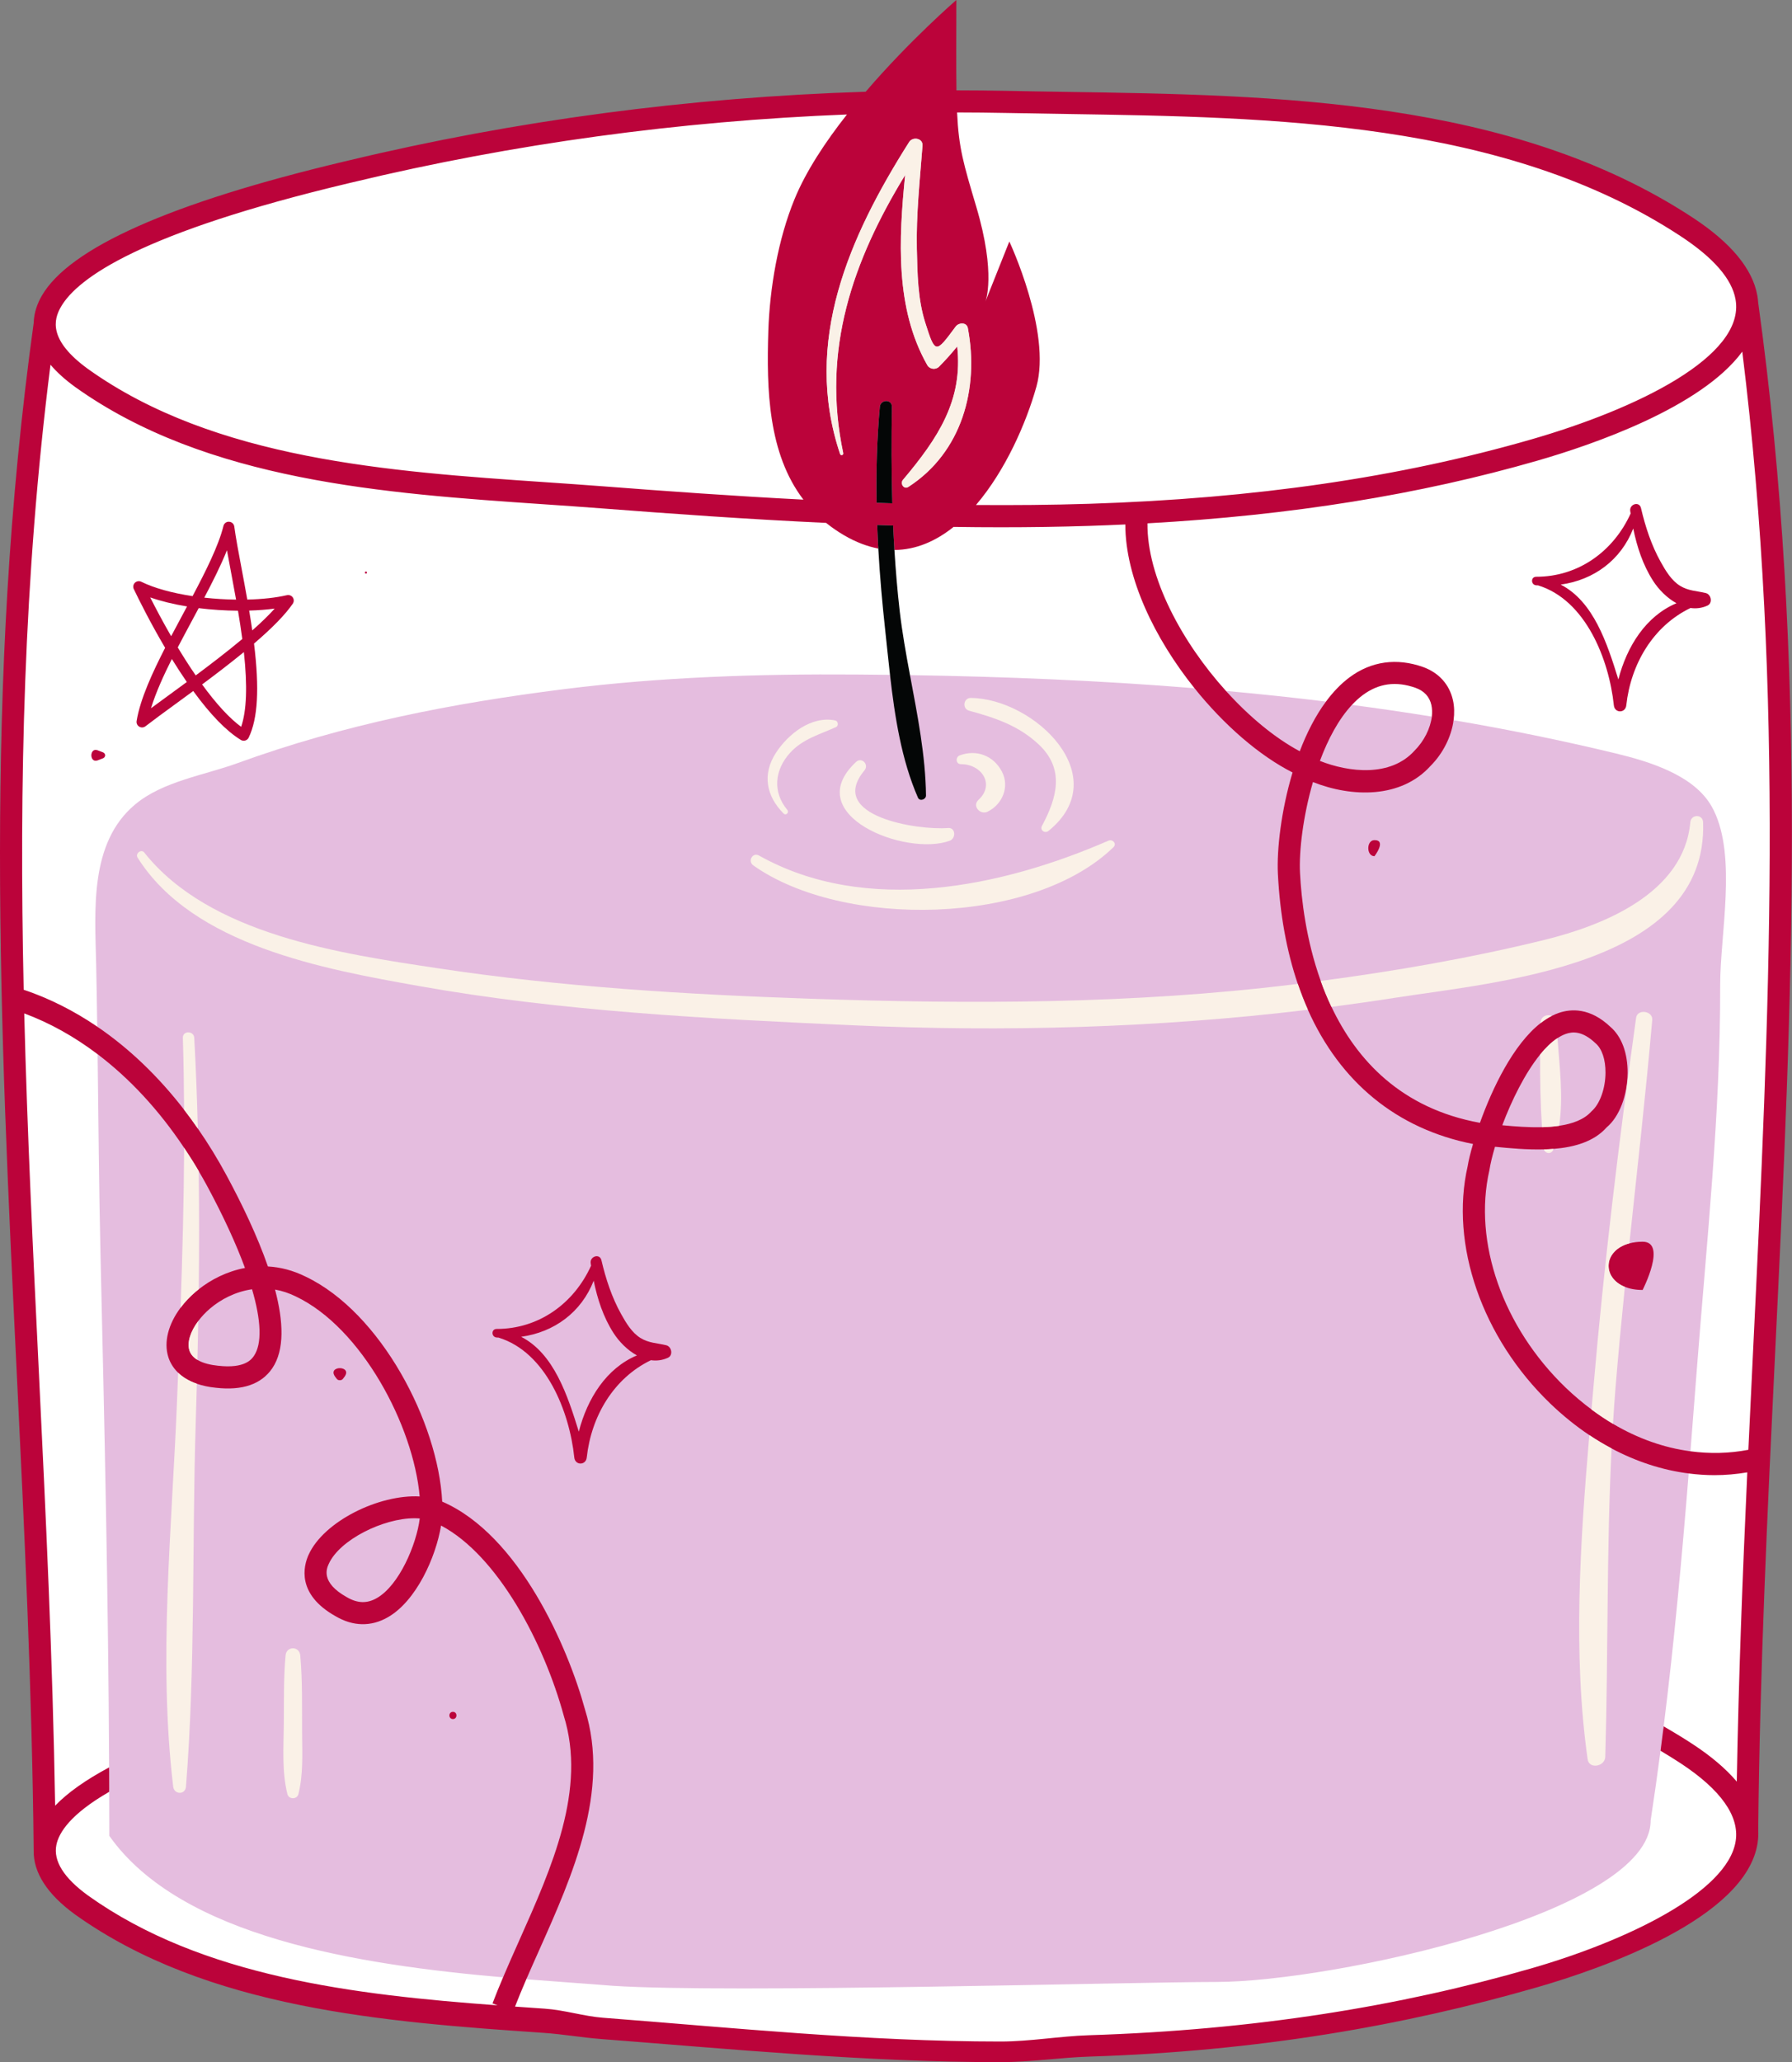<?xml version="1.0" encoding="UTF-8" standalone="no"?><svg xmlns="http://www.w3.org/2000/svg" xmlns:xlink="http://www.w3.org/1999/xlink" fill="#000000" height="499.8" preserveAspectRatio="xMidYMid meet" version="1" viewBox="0.0 0.0 434.4 499.8" width="434.4" zoomAndPan="magnify"><rect x="0.0" y="0.0" width="434.4" height="499.8" fill="#808080" stroke="none"/><defs><clipPath id="a"><path d="M 0 1 L 434 1 L 434 499.77 L 0 499.77 Z M 0 1"/></clipPath><clipPath id="b"><path d="M 0 0 L 434.371 0 L 434.371 499.77 L 0 499.77 Z M 0 0"/></clipPath></defs><g><g clip-path="url(#a)"><g id="change1_1"><path d="M 425.695 73.309 C 425.66 72.824 425.613 72.387 425.547 71.969 L 425.508 71.734 C 424.402 65.414 419.207 59.164 410.07 53.164 C 366.277 24.414 309.039 23.539 258.535 22.766 L 257.121 22.742 C 252.707 22.676 248.34 22.605 244.023 22.516 C 240.371 22.441 236.391 22.402 231.855 22.395 L 231.363 22.395 L 231.355 21.902 C 231.289 17.574 231.305 12.23 231.32 4.836 L 231.328 1.109 C 228.543 3.59 219.207 12.102 210.23 22.559 L 210.086 22.723 L 209.867 22.73 C 167.105 24.098 124.941 29.707 84.539 39.398 L 83.363 39.68 C 41.695 49.598 17.203 60.441 10.57 71.918 C 9.367 74 8.727 76.137 8.66 78.324 C -3.504 166.246 0.422 247.316 4.582 333.164 C 6.395 370.621 8.27 409.352 8.664 448.508 C 8.582 453.719 11.895 458.797 18.512 463.594 C 50.762 486.629 95.648 489.699 131.715 492.168 C 134.223 492.34 136.738 492.652 139.168 492.953 C 141.336 493.227 143.578 493.504 145.746 493.672 C 151.074 494.082 156.469 494.516 161.91 494.953 C 188.266 497.078 215.516 499.27 242.543 499.27 L 242.551 499.27 C 246.551 499.27 250.625 498.918 254.57 498.578 C 257.703 498.305 260.945 498.023 264.141 497.922 C 302.113 496.711 337.598 491.211 372.621 481.102 C 387.625 476.773 422.824 464.734 425.566 446.57 C 425.719 445.559 425.77 444.516 425.711 443.438 C 426.109 404.277 427.98 365.645 429.789 328.281 C 433.949 242.402 437.879 161.285 425.695 73.309" fill="#ffffff"/></g><g id="change2_5"><path d="M 425.434 328.07 C 425.059 335.789 424.688 343.566 424.32 351.387 L 424.301 351.777 L 423.914 351.855 C 421.25 352.367 418.5 352.629 415.75 352.629 C 413.762 352.629 411.734 352.492 409.719 352.227 L 409.25 352.16 L 409.289 351.688 C 409.289 351.676 409.289 351.664 409.293 351.648 C 409.457 351.672 409.621 351.707 409.785 351.727 C 410.305 345.219 410.805 338.703 411.305 332.191 C 413.703 301.02 417.07 269.949 416.992 238.652 C 416.965 226.609 421.043 207.828 415.441 196.422 C 415.289 196.121 415.133 195.82 414.969 195.527 C 410.676 187.832 399.75 184.547 391.617 182.582 C 378.598 179.438 365.512 176.781 352.367 174.543 C 352.344 174.707 352.305 174.871 352.277 175.035 L 351.805 174.953 L 351.867 174.477 C 352.09 172.816 352.043 171.25 351.723 169.816 C 350.918 166.188 348.465 163.461 344.82 162.133 C 342.547 161.328 340.285 160.918 338.094 160.918 C 334.266 160.918 330.68 162.145 327.434 164.562 C 325.453 166.035 323.57 167.977 321.832 170.328 L 321.656 170.562 L 321.367 170.523 C 321.281 170.516 321.188 170.504 321.098 170.492 C 321.211 170.34 321.316 170.18 321.426 170.031 C 313.359 169.039 305.273 168.184 297.176 167.449 C 297.344 167.637 297.52 167.812 297.691 168 C 297.504 167.98 297.316 167.965 297.129 167.945 L 296.934 167.93 L 296.805 167.781 C 284.859 154.555 277.523 138.859 277.656 126.824 L 277.664 126.355 L 278.129 126.332 C 313.047 124.383 343.957 119.41 372.617 111.141 C 386.875 107.02 412.242 98.141 421.938 84.922 L 422.684 83.906 L 422.836 85.156 C 433.16 168.48 429.406 246 425.434 328.07 Z M 424.062 356.855 C 423.129 377.258 421.992 404.215 421.516 431.793 L 421.492 433.121 L 420.637 432.105 C 418.066 429.062 414.512 426.043 410.07 423.125 C 407.996 421.762 405.75 420.391 403.223 418.938 C 403.246 418.758 403.27 418.578 403.293 418.398 C 405.844 397.965 407.703 377.531 409.355 357.102 C 409.191 357.078 409.027 357.047 408.863 357.023 L 408.902 356.539 L 409.422 356.602 C 411.559 356.875 413.641 357.016 415.609 357.016 C 418.133 357.016 420.781 356.785 423.484 356.34 L 424.094 356.238 Z M 421.25 446.211 C 419.281 459.262 393.172 471.227 371.41 477.508 C 337.832 487.199 302.699 492.512 263.996 493.746 C 260.785 493.848 257.512 494.172 254.344 494.488 C 250.484 494.875 246.492 495.27 242.543 495.27 C 216.562 495.27 190.309 493.109 164.918 491.02 C 158.566 490.496 152.277 489.977 146.078 489.5 C 143.805 489.324 141.473 488.863 139.223 488.418 C 136.863 487.953 134.422 487.469 132.012 487.305 L 124.137 486.762 L 124.383 486.129 C 125.207 484.016 126.102 481.844 127.121 479.484 L 127.266 479.156 L 127.621 479.184 C 127.68 479.191 127.734 479.195 127.793 479.199 C 127.723 479.359 127.652 479.523 127.582 479.684 C 135.273 480.297 142.41 480.766 148.562 481.266 C 176.512 483.129 274.34 480.336 294.84 480.336 C 322.797 480.336 400.133 463.641 400.133 441.207 C 400.996 435.57 401.789 429.938 402.531 424.305 C 402.555 424.125 402.578 423.945 402.602 423.766 L 402.789 423.875 C 404.668 424.996 406.219 425.961 407.672 426.914 C 417.633 433.457 422.199 439.949 421.25 446.211 Z M 122.414 479.41 C 121.449 481.68 120.688 483.555 120.035 485.25 L 120.797 485.535 L 120.582 486.504 C 87.062 484.035 48.965 479.734 21.059 459.801 C 15.012 455.418 12.359 451.125 13.172 447.043 C 13.758 444.105 16.5 439.426 26.223 433.816 L 26.469 433.676 C 26.469 433.867 26.473 434.059 26.473 434.25 C 26.484 437.812 26.5 441.367 26.5 444.93 C 43.914 469.598 87.316 476.188 121.953 479.215 C 122.02 479.055 122.094 478.891 122.16 478.73 L 122.684 478.777 Z M 12.867 437.621 C 12.27 401.637 10.5 365.137 8.938 332.934 C 7.48 302.879 6.105 274.492 5.375 245.617 L 5.359 244.879 L 6.051 245.137 C 12.23 247.43 18.258 250.777 23.965 255.098 L 24.16 255.242 C 24.16 255.242 24.164 255.488 24.168 255.895 C 24 255.766 23.832 255.625 23.664 255.496 C 23.863 271.676 23.984 287.852 24.363 304.039 C 25.332 345.453 26.25 386.898 26.453 428.336 C 26.457 428.523 26.457 428.715 26.457 428.902 C 20.949 431.867 16.664 434.91 13.727 437.961 L 12.887 438.832 Z M 5.242 239.879 C 3.945 180.992 5.949 134.254 11.742 88.328 L 11.883 87.199 L 12.617 88.066 C 14.148 89.871 16.133 91.66 18.512 93.383 C 50.367 116.141 93.578 119.098 131.711 121.703 C 136.465 122.027 141.152 122.348 145.742 122.703 C 162.66 124.004 180.977 125.328 200.285 126.227 L 200.445 126.234 L 200.574 126.34 C 201.938 127.434 203.398 128.438 204.91 129.32 C 207.617 130.895 210.336 131.945 212.996 132.449 L 213.379 132.523 L 213.402 132.914 C 213.754 139.129 214.309 145.648 215.098 152.848 C 215.25 154.234 215.398 155.645 215.547 157.062 C 215.77 159.188 215.996 161.336 216.242 163.496 L 216.309 164.062 L 215.805 164.055 C 215.785 163.887 215.766 163.723 215.746 163.555 C 213.027 163.52 210.309 163.492 207.59 163.473 C 183.938 163.305 160.223 164.066 136.738 167.016 C 109.414 170.453 83.355 175.566 57.496 184.977 C 49.457 187.895 39.504 189.344 32.789 194.934 C 21.598 204.246 23.031 220.688 23.312 233.77 C 23.422 238.781 23.496 243.797 23.57 248.812 C 23.738 248.926 23.906 249.055 24.074 249.172 L 24.082 249.766 L 23.285 249.227 C 17.641 245.383 11.684 242.395 5.582 240.344 L 5.246 240.23 Z M 14.344 74.102 C 18.48 66.953 33.988 55.914 84.371 43.926 L 85.559 43.645 C 124.234 34.367 164.516 28.848 205.293 27.246 L 206.375 27.203 L 205.703 28.055 C 199.793 35.562 195.547 42.418 193.078 48.426 C 189.422 57.316 187.113 68.918 186.75 80.258 C 186.312 93.969 186.562 109.539 195.152 120.785 L 195.805 121.641 L 194.727 121.586 C 177.309 120.691 160.359 119.449 146.078 118.352 C 141.711 118.02 137.262 117.711 132.75 117.398 L 132.004 117.352 C 94.457 114.781 51.898 111.871 21.059 89.844 C 11.066 82.602 12.441 77.391 14.344 74.102 Z M 326.695 171.199 L 327.359 170.492 C 328.238 169.551 329.141 168.734 330.043 168.062 C 332.539 166.207 335.242 165.266 338.074 165.266 C 339.75 165.266 341.52 165.594 343.344 166.238 C 345.598 167.059 346.984 168.582 347.469 170.766 C 347.668 171.66 347.707 172.656 347.582 173.727 L 347.523 174.246 L 347.004 174.164 C 347.027 174 347.066 173.832 347.086 173.672 C 340.645 172.629 334.191 171.688 327.723 170.836 C 327.59 170.977 327.465 171.137 327.332 171.285 Z M 216.816 132.789 C 221.633 132.758 226.355 130.914 230.852 127.309 L 230.992 127.195 L 231.172 127.199 C 235.254 127.258 238.992 127.289 242.594 127.289 C 249.945 127.289 257.195 127.176 264.141 126.953 C 267.047 126.859 269.918 126.742 272.773 126.609 L 273.293 126.586 L 273.293 127.109 C 273.285 138.93 279.355 153.277 289.953 166.48 L 290.68 167.387 L 290.004 167.332 C 289.859 167.152 289.707 166.977 289.562 166.793 C 266.656 164.93 243.641 163.984 220.594 163.621 C 220.625 163.789 220.656 163.953 220.688 164.121 C 220.656 164.121 220.621 164.121 220.586 164.121 L 220.18 164.113 L 220.105 163.715 C 219.164 158.684 218.199 153.344 217.605 148.152 C 217.074 143.527 216.652 138.68 216.324 133.32 L 216.289 132.793 Z M 232.012 26.754 C 236.426 26.766 240.324 26.805 243.934 26.879 C 248.715 26.977 253.566 27.055 258.477 27.125 C 308.383 27.891 364.949 28.758 407.672 56.812 C 415.77 62.129 420.324 67.402 421.207 72.492 L 420.785 72.195 L 420.91 72.914 L 421.207 72.492 C 423.676 86.582 397.102 99.531 371.41 106.953 C 339.391 116.191 304.258 121.309 263.996 122.594 C 257.324 122.805 250.242 122.914 242.945 122.914 C 240.824 122.914 238.703 122.906 236.582 122.887 L 235.508 122.879 L 236.207 122.062 C 245.277 111.465 249.637 97.586 250.754 93.582 C 253.918 82.277 246.672 64.355 244.699 59.812 L 239.34 73.258 L 238.41 72.891 C 238.516 72.625 240.914 66.18 236.172 50.223 L 236.02 49.711 C 233.027 39.629 231.906 35.855 231.512 27.273 L 231.488 26.754 Z M 425.695 73.309 C 425.66 72.824 425.613 72.387 425.547 71.969 L 425.508 71.734 C 424.402 65.414 419.207 59.164 410.07 53.164 C 366.277 24.414 309.039 23.539 258.535 22.766 L 257.121 22.742 C 252.707 22.676 248.34 22.605 244.023 22.516 C 240.371 22.441 236.391 22.402 231.855 22.395 L 231.363 22.395 L 231.355 21.902 C 231.289 17.574 231.305 12.23 231.32 4.836 L 231.328 1.109 C 228.543 3.59 219.207 12.102 210.23 22.559 L 210.086 22.723 L 209.867 22.73 C 167.105 24.098 124.941 29.707 84.539 39.398 L 83.363 39.68 C 41.695 49.598 17.203 60.441 10.57 71.918 C 9.367 74 8.727 76.137 8.66 78.324 C -3.504 166.246 0.422 247.316 4.582 333.164 C 6.395 370.621 8.27 409.352 8.664 448.508 C 8.582 453.719 11.895 458.797 18.512 463.594 C 50.762 486.629 95.648 489.699 131.715 492.168 C 134.223 492.34 136.738 492.652 139.168 492.953 C 141.336 493.227 143.578 493.504 145.746 493.672 C 151.074 494.082 156.469 494.516 161.91 494.953 C 188.266 497.078 215.516 499.27 242.543 499.27 L 242.551 499.27 C 246.551 499.27 250.625 498.918 254.57 498.578 C 257.703 498.305 260.945 498.023 264.141 497.922 C 302.113 496.711 337.598 491.211 372.621 481.102 C 387.625 476.773 422.824 464.734 425.566 446.57 C 425.719 445.559 425.77 444.516 425.711 443.438 C 426.109 404.277 427.98 365.645 429.789 328.281 C 433.949 242.402 437.879 161.285 425.695 73.309" fill="#e5bddf"/></g></g><g id="change2_1"><path d="M 406.59 146.656 C 397.684 150.383 394.121 159.621 392.793 164.797 L 392.352 166.508 L 391.832 164.816 C 389.402 156.969 386.078 146.215 378.105 142.125 L 376.699 141.402 L 378.266 141.184 C 386.32 140.062 392.582 135.227 395.449 127.906 L 396.066 126.332 L 396.406 127.988 C 397.441 133.051 398.992 137.137 401.137 140.48 C 402.555 142.691 404.562 144.617 406.637 145.754 L 407.547 146.254 Z M 413.383 144.219 C 412.738 144.059 412.113 143.953 411.504 143.848 C 409.965 143.582 408.512 143.332 406.996 142.395 C 404.836 141.059 403.422 138.73 402.156 136.465 C 400.094 132.777 398.551 128.574 397.305 123.246 C 397.188 122.758 396.879 122.652 396.645 122.652 C 396.371 122.652 396.082 122.789 395.891 123.008 C 395.766 123.156 395.621 123.41 395.676 123.777 L 395.793 124.527 L 395.73 124.664 C 391.355 134.297 382.406 140.281 372.383 140.281 C 371.965 140.281 371.891 140.57 371.883 140.742 C 371.875 140.953 371.98 141.32 372.422 141.355 C 372.5 141.359 372.938 141.379 372.938 141.379 L 372.996 141.395 C 384.145 144.816 390.43 158.676 391.711 170.895 C 391.785 171.637 392.301 171.898 392.715 171.898 C 393.133 171.898 393.652 171.637 393.734 170.891 C 394.91 160.086 400.832 151.117 409.57 146.902 L 409.707 146.836 L 409.855 146.855 C 410.199 146.902 410.543 146.93 410.879 146.93 C 411.855 146.93 412.801 146.723 413.691 146.316 C 414.223 146.074 414.234 145.527 414.211 145.305 C 414.172 144.867 413.895 144.34 413.383 144.219" fill="#e5bddf"/></g><g id="change2_2"><path d="M 36.578 144.312 C 39.141 145.211 42.117 145.941 45.422 146.48 L 46.113 146.594 L 44.238 150.098 C 43.465 151.539 42.691 152.98 41.934 154.422 L 41.512 155.223 L 41.059 154.438 C 39.32 151.434 37.609 148.262 35.969 145.012 L 35.41 143.906 Z M 47.887 146.848 L 48.227 146.887 C 51.324 147.273 54.598 147.488 57.695 147.508 L 58.113 147.508 L 58.184 147.926 C 58.605 150.441 58.949 152.688 59.227 154.801 L 59.266 155.074 L 59.055 155.25 C 56.027 157.789 52.324 160.68 47.742 164.09 L 47.324 164.398 L 47.031 163.973 C 45.617 161.918 44.148 159.629 42.66 157.164 L 42.516 156.926 L 42.645 156.676 C 43.758 154.543 44.914 152.383 46.066 150.234 Z M 49.074 144.609 C 50.809 141.324 52.992 137.059 54.555 133.18 L 55.199 131.566 L 55.508 133.273 C 55.789 134.828 56.102 136.5 56.438 138.273 L 56.461 138.398 C 56.871 140.578 57.305 142.879 57.719 145.234 L 57.824 145.828 L 57.219 145.82 C 54.629 145.785 52.02 145.625 49.461 145.34 L 48.734 145.258 Z M 59.512 157.062 L 59.613 157.98 C 60.52 166.305 60.297 172.301 58.93 176.312 L 58.711 176.957 L 58.16 176.551 C 55.27 174.422 52.047 170.93 48.586 166.172 L 48.293 165.773 L 48.691 165.477 C 52.707 162.492 56.012 159.93 58.797 157.648 Z M 60.391 147.477 C 62.562 147.414 64.629 147.258 66.523 147.004 L 67.867 146.824 L 66.961 147.832 C 65.535 149.418 63.691 151.211 61.48 153.164 L 60.789 153.777 L 60.656 152.859 C 60.426 151.258 60.176 149.652 59.91 148.062 L 59.812 147.496 Z M 45.582 165.688 C 44.461 166.516 43.355 167.324 42.289 168.102 L 41.301 168.824 C 39.727 169.973 38.242 171.059 36.902 172.051 L 35.688 172.953 L 36.125 171.504 C 37.117 168.242 38.73 164.426 41.211 159.484 L 41.613 158.684 L 42.086 159.445 C 43.273 161.379 44.488 163.246 45.695 165.004 L 45.973 165.398 Z M 40.457 156.746 L 40.598 156.984 L 40.473 157.227 C 37.742 162.559 34.492 169.375 33.609 174.828 C 33.555 175.164 33.715 175.508 34.008 175.684 C 34.137 175.762 34.289 175.801 34.441 175.801 C 34.625 175.801 34.805 175.738 34.953 175.629 C 36.945 174.086 39.543 172.191 42.293 170.184 C 43.652 169.191 45.078 168.148 46.543 167.07 L 46.945 166.773 L 47.242 167.18 C 51.391 172.875 55.227 176.816 58.645 178.898 C 58.773 178.98 58.922 179.02 59.078 179.02 C 59.16 179.02 59.242 179.012 59.316 178.988 C 59.543 178.922 59.734 178.762 59.836 178.547 C 62.016 174.023 62.41 166.867 61.082 156.035 L 61.047 155.77 L 61.254 155.594 C 65.715 151.773 68.762 148.645 70.562 146.027 C 70.754 145.746 70.754 145.363 70.562 145.082 C 70.402 144.852 70.145 144.711 69.867 144.711 C 69.805 144.711 69.738 144.719 69.68 144.73 C 67.016 145.352 63.656 145.723 59.961 145.812 L 59.531 145.82 L 59.457 145.398 C 59.004 142.828 58.535 140.328 58.09 137.969 C 57.332 133.949 56.68 130.48 56.297 127.68 C 56.246 127.277 55.914 126.977 55.414 126.949 C 55.062 126.949 54.742 127.219 54.652 127.594 C 53.484 132.371 50.34 138.645 47.125 144.711 L 46.957 145.023 L 46.609 144.973 C 41.5 144.203 37.148 142.98 34.02 141.438 C 33.902 141.383 33.773 141.355 33.648 141.355 C 33.422 141.355 33.211 141.441 33.055 141.594 C 32.797 141.844 32.73 142.23 32.887 142.555 C 34.18 145.258 36.891 150.703 40.457 156.746" fill="#e5bddf"/></g><g id="change2_3"><path d="M 88.707 139.016 C 89.027 139.016 89.027 138.523 88.707 138.523 C 88.391 138.523 88.391 139.016 88.707 139.016" fill="#e5bddf"/></g><g id="change2_4"><path d="M 23.668 184.27 C 24.09 184.105 24.516 183.941 24.938 183.785 C 25.656 183.516 25.656 182.602 24.938 182.328 C 24.516 182.172 24.09 182.008 23.668 181.848 C 21.652 181.078 21.652 185.031 23.668 184.27" fill="#e5bddf"/></g><g clip-path="url(#b)" id="change3_10"><path d="M 319.961 184.41 C 321.926 179.129 324.504 174.273 327.727 170.832 C 328.555 169.945 329.426 169.145 330.34 168.465 C 334.203 165.59 338.414 165.02 343.176 166.711 C 345.254 167.465 346.535 168.867 346.984 170.871 C 347.172 171.738 347.199 172.688 347.086 173.668 C 346.758 176.484 345.238 179.586 342.859 181.969 C 337.066 188.336 327.062 187.219 319.961 184.41 Z M 364.168 272.711 C 366.43 266.688 369.68 260.074 373.336 255.582 C 374.695 253.914 376.109 252.539 377.551 251.598 C 378.23 251.156 378.914 250.797 379.602 250.562 C 381.117 250.043 383.488 249.715 386.785 252.844 C 388.336 254.168 389.211 256.777 389.191 259.996 C 389.164 263.77 387.848 267.59 385.77 269.359 C 384.016 271.336 381.191 272.363 377.953 272.84 C 376.621 273.035 375.219 273.141 373.789 273.176 C 370.543 273.258 367.164 273 364.168 272.711 Z M 424.934 328.047 C 424.559 335.762 424.188 343.547 423.82 351.363 C 419.18 352.258 414.469 352.352 409.789 351.727 C 403.379 350.875 397.027 348.637 391.004 345.07 C 389.238 344.023 387.504 342.859 385.801 341.594 C 383.645 339.984 381.535 338.223 379.504 336.266 C 364.316 321.645 357.059 301.051 361.047 283.602 C 361.285 282.062 361.75 280.109 362.402 277.926 C 366.086 278.293 370.238 278.664 374.266 278.559 C 375.047 278.539 375.824 278.5 376.59 278.438 C 381.715 278.031 386.445 276.652 389.488 273.203 C 392.523 270.672 394.512 265.5 394.551 260.035 C 394.586 255.164 393.066 251.164 390.371 248.859 C 385.477 244.211 380.871 244.453 377.867 245.484 C 377.297 245.68 376.734 245.922 376.184 246.199 C 375.242 246.68 374.324 247.273 373.438 247.969 C 366.828 253.125 361.75 263.754 358.754 272.121 C 339.629 268.648 328.844 256.836 322.766 244.02 C 321.781 241.938 320.91 239.836 320.16 237.73 C 316.586 227.762 315.453 217.902 315.133 211.504 C 314.871 206.27 315.879 197.789 318.273 189.535 C 327.754 193.289 339.605 193.516 346.734 185.668 C 349.84 182.566 351.84 178.477 352.367 174.543 C 352.59 172.875 352.555 171.234 352.215 169.711 C 351.371 165.906 348.812 163.051 344.988 161.66 C 338.57 159.387 332.402 160.242 327.137 164.16 C 325.02 165.738 323.125 167.738 321.43 170.027 C 318.852 173.52 316.746 177.68 315.074 182.07 C 309.043 178.852 302.789 173.664 297.18 167.445 C 286.406 155.52 278.016 139.789 278.16 126.832 C 313.055 124.883 344.125 119.887 372.758 111.621 C 385.98 107.805 412.41 98.762 422.348 85.219 C 432.652 168.441 428.902 246.07 424.934 328.047 Z M 421.016 431.781 C 418.418 428.707 414.867 425.676 410.344 422.707 C 408.031 421.188 405.672 419.766 403.289 418.395 C 403.043 420.367 402.789 422.336 402.531 424.305 C 404.168 425.281 405.797 426.285 407.398 427.336 C 417.164 433.75 421.66 440.172 420.754 446.137 C 418.859 458.707 393.949 470.48 371.27 477.023 C 339.293 486.254 304.199 491.961 263.98 493.246 C 256.844 493.473 249.699 494.77 242.551 494.77 C 242.547 494.77 242.543 494.77 242.543 494.77 C 210.059 494.77 177 491.379 146.117 489.004 C 141.512 488.648 136.812 487.133 132.043 486.809 C 129.664 486.645 127.266 486.48 124.848 486.309 C 125.695 484.137 126.609 481.934 127.582 479.684 C 128.574 477.391 129.613 475.059 130.688 472.656 C 138.781 454.52 147.953 433.965 141.809 414.301 C 137.695 399.238 125.852 371.992 107.195 363.922 C 106.219 344.77 92.383 318.148 74.133 309.418 C 71.016 307.859 67.918 307.098 64.945 306.93 C 62.375 299.535 58.641 291.77 54.957 284.938 C 52.789 280.906 50.445 277.098 47.957 273.508 C 46.875 271.941 45.766 270.418 44.625 268.941 C 38.352 260.816 31.254 254.039 23.57 248.809 C 17.914 244.961 11.941 241.953 5.742 239.867 C 4.645 189.973 5.695 140.281 12.238 88.391 C 13.727 90.148 15.684 91.953 18.219 93.789 C 50.195 116.629 93.484 119.59 131.68 122.203 C 136.43 122.527 141.117 122.848 145.703 123.199 C 162.785 124.516 181.199 125.84 200.262 126.727 C 201.602 127.809 203.059 128.82 204.66 129.754 C 207.516 131.414 210.266 132.441 212.902 132.941 C 212.797 131.039 212.707 129.137 212.637 127.23 C 213.926 127.277 215.215 127.32 216.504 127.359 C 216.59 129.34 216.699 131.312 216.82 133.289 C 222.105 133.254 226.906 131.109 231.164 127.695 C 234.965 127.754 238.773 127.785 242.59 127.785 C 249.77 127.785 256.969 127.684 264.156 127.449 C 267.062 127.355 269.938 127.238 272.793 127.105 C 272.781 139.984 279.887 154.738 289.562 166.793 C 296.699 175.684 305.227 183.102 313.328 187.211 C 310.527 196.539 309.488 206.078 309.773 211.77 C 310.27 221.625 311.91 230.551 314.594 238.441 C 315.336 240.617 316.152 242.715 317.047 244.727 C 324.859 262.234 338.578 273.609 357.078 277.25 C 356.402 279.559 355.965 281.434 355.785 282.594 C 351.422 301.645 359.27 324.23 375.781 340.133 C 378.809 343.047 381.984 345.602 385.266 347.805 C 387.035 348.992 388.84 350.062 390.668 351.039 C 396.691 354.246 402.988 356.289 409.355 357.098 C 411.434 357.363 413.52 357.512 415.605 357.512 C 418.262 357.512 420.918 357.27 423.562 356.832 C 422.438 381.441 421.453 406.5 421.016 431.781 Z M 101.754 368.008 C 100.965 374.324 96.762 384.207 91.355 387.297 C 88.965 388.668 86.656 388.598 84.035 387.059 C 77.668 383.492 79.191 380.121 79.695 379.012 C 82.336 373.164 92.902 367.953 100.461 367.953 C 100.902 367.953 101.336 367.973 101.754 368.008 Z M 61.098 312.461 C 63.324 320.051 63.543 325.664 61.566 328.59 C 61.039 329.367 59.43 331.746 52.863 330.992 C 51.207 330.824 49.289 330.434 47.863 329.574 C 46.945 329.02 46.227 328.273 45.91 327.262 C 45.309 325.328 46.168 322.68 48.062 320.148 C 48.852 319.102 49.812 318.07 50.926 317.121 C 53.527 314.906 57.082 313.039 61.098 312.461 Z M 120.617 486.004 C 86.148 483.469 48.988 479.137 21.352 459.395 C 15.477 455.137 12.891 451.016 13.664 447.141 C 14.262 444.133 17.102 439.652 26.473 434.254 C 26.465 432.277 26.465 430.309 26.453 428.336 C 20.777 431.367 16.402 434.461 13.367 437.613 C 12.777 402.066 11.086 366.961 9.438 332.91 C 8.008 303.398 6.605 274.449 5.875 245.602 C 12.09 247.91 18.055 251.25 23.664 255.496 C 31.441 261.379 38.527 269.023 44.629 278.172 C 45.844 279.992 47.027 281.859 48.16 283.797 C 48.867 285.004 49.562 286.227 50.238 287.477 C 54.18 294.797 57.25 301.48 59.383 307.297 C 55.035 308.113 51.172 310.094 48.176 312.461 C 47.934 312.652 47.684 312.844 47.453 313.039 C 46.023 314.254 44.793 315.566 43.773 316.93 C 40.82 320.875 39.66 325.234 40.793 328.859 C 41.129 329.938 41.812 331.363 43.18 332.688 C 44.23 333.707 45.699 334.66 47.719 335.355 C 49.004 335.801 50.508 336.145 52.293 336.324 C 58.77 337.07 63.379 335.473 66.008 331.598 C 69.016 327.156 68.715 320.258 66.672 312.535 C 68.348 312.828 70.062 313.379 71.777 314.234 C 87.668 321.836 100.215 345.488 101.734 362.672 C 91.895 362.129 78.48 368.688 74.809 376.801 C 73.586 379.496 71.789 386.348 81.367 391.707 C 85.594 394.188 89.961 394.273 94.016 391.949 C 100.902 388.012 105.66 377.402 106.918 369.723 C 120.68 377.008 131.848 398.176 136.66 415.805 C 142.227 433.629 133.867 452.355 125.785 470.469 C 124.445 473.465 123.16 476.363 121.949 479.215 C 121.047 481.344 120.18 483.445 119.387 485.535 Z M 14.777 74.355 C 18.863 67.289 34.273 56.359 84.488 44.414 L 85.676 44.133 C 124.43 34.836 164.547 29.348 205.312 27.746 C 200.105 34.355 195.398 41.461 192.617 48.23 C 188.605 57.98 186.586 69.836 186.25 80.242 C 185.797 94.406 186.203 109.891 194.754 121.09 C 177.809 120.219 161.422 119.031 146.117 117.855 C 141.512 117.5 136.812 117.18 132.047 116.852 C 94.562 114.289 52.074 111.387 21.352 89.438 C 11.688 82.434 12.969 77.477 14.777 74.355 Z M 220.383 34.422 C 221.25 33.051 223.766 33.477 223.625 35.297 C 222.996 43.609 222.066 52.012 222.254 60.359 C 222.391 66.262 222.473 72.453 224.27 78.133 C 226.727 85.883 226.816 85.691 231.656 79.156 C 232.402 78.148 234.336 78.008 234.625 79.543 C 237.375 94.188 233.191 109.602 220.207 118 C 219.105 118.715 218.129 117.188 218.887 116.293 C 227.379 106.211 233.488 96.992 232.039 83.953 C 230.668 85.645 229.234 87.254 227.645 88.859 C 226.828 89.688 225.363 89.508 224.785 88.492 C 216.965 74.754 217.863 57.961 219.414 42.422 C 206.75 63.148 199.102 84.801 204.406 109.809 C 204.512 110.312 203.801 110.504 203.641 110.02 C 194.547 82.855 205.832 57.395 220.383 34.422 Z M 213.281 98.609 C 213.445 96.758 216.242 96.691 216.211 98.609 C 216.082 106.41 216.082 114.203 216.309 121.984 C 215.035 121.945 213.762 121.902 212.492 121.855 C 212.359 114.113 212.578 106.363 213.281 98.609 Z M 243.922 27.379 C 248.707 27.477 253.559 27.555 258.461 27.625 C 308.301 28.391 364.793 29.254 407.398 57.23 C 415.375 62.465 419.855 67.629 420.715 72.578 L 420.848 72.555 L 420.715 72.578 C 423.129 86.344 396.754 99.113 371.273 106.473 C 339.293 115.703 304.199 120.812 263.984 122.098 C 254.852 122.387 245.699 122.461 236.586 122.391 C 243.738 114.031 248.781 102.488 251.234 93.719 C 254.957 80.426 244.672 58.527 244.672 58.527 L 238.871 73.086 C 238.871 73.086 241.555 66.57 236.652 50.086 C 233.547 39.625 232.406 35.914 232.008 27.254 C 235.977 27.262 239.945 27.297 243.922 27.379 Z M 426.195 73.273 C 426.156 72.734 426.098 72.195 426 71.648 C 424.867 65.184 419.602 58.824 410.344 52.746 C 366.438 23.918 309.113 23.039 258.543 22.266 C 253.648 22.191 248.809 22.117 244.031 22.016 C 239.969 21.934 235.91 21.902 231.855 21.895 C 231.773 16.668 231.812 9.809 231.832 0 C 231.832 0 220.652 9.645 209.852 22.23 C 167.082 23.598 125.031 29.172 84.422 38.914 L 83.25 39.191 C 41.441 49.141 16.844 60.066 10.141 71.668 C 9.059 73.531 8.234 75.762 8.168 78.254 C -4.004 166.199 -0.078 247.305 4.082 333.168 C 5.895 370.625 7.773 409.355 8.164 448.5 C 8.078 453.832 11.449 459.09 18.223 464 C 50.195 486.84 93.488 490.051 131.68 492.664 C 136.434 492.988 141.117 493.816 145.707 494.168 C 176.699 496.551 209.879 499.77 242.543 499.77 C 242.547 499.77 242.551 499.77 242.551 499.77 C 249.758 499.77 256.961 498.652 264.156 498.422 C 304.824 497.125 340.348 490.938 372.758 481.582 C 387.859 477.223 423.277 465.098 426.062 446.645 C 426.227 445.574 426.27 444.508 426.211 443.441 C 426.609 404.367 428.48 365.703 430.289 328.305 C 434.449 242.402 438.379 161.258 426.195 73.273" fill="#bb033a"/></g><g id="change3_1"><path d="M 140.309 346.969 C 137.578 338.152 134.277 328.055 126.336 323.977 C 134.387 322.855 140.922 318.027 143.918 310.387 C 144.828 314.844 146.246 319.203 148.715 323.047 C 150.051 325.129 152.074 327.215 154.398 328.488 C 146.992 331.59 142.371 338.941 140.309 346.969 Z M 161.504 326.027 C 159.273 325.484 157.293 325.52 155.262 324.266 C 153.164 322.969 151.762 320.609 150.594 318.516 C 148.312 314.434 146.855 309.965 145.793 305.43 C 145.383 303.691 142.945 304.473 143.188 306.145 C 143.215 306.348 143.25 306.551 143.281 306.754 C 139.117 315.91 130.629 322.078 120.387 322.078 C 119.035 322.078 119.074 324.043 120.387 324.148 C 120.543 324.164 120.695 324.16 120.852 324.172 C 132.355 327.699 138.043 342.051 139.215 353.238 C 139.215 353.238 139.215 353.242 139.215 353.242 C 139.418 355.184 142.023 355.18 142.234 353.242 C 143.324 343.215 148.75 334.012 157.789 329.648 C 159.145 329.836 160.535 329.691 161.902 329.066 C 163.234 328.465 162.82 326.348 161.504 326.027" fill="#bb033a"/></g><g id="change3_2"><path d="M 392.309 164.672 C 389.582 155.855 386.277 145.758 378.332 141.68 C 386.387 140.559 392.922 135.73 395.914 128.09 C 396.828 132.547 398.246 136.906 400.715 140.754 C 402.051 142.836 404.07 144.918 406.398 146.195 C 398.992 149.293 394.371 156.645 392.309 164.672 Z M 413.504 143.73 C 411.273 143.188 409.289 143.227 407.258 141.969 C 405.16 140.672 403.762 138.312 402.594 136.219 C 400.312 132.137 398.855 127.668 397.793 123.133 C 397.383 121.395 394.941 122.176 395.184 123.852 C 395.211 124.051 395.25 124.254 395.281 124.457 C 391.117 133.613 382.629 139.781 372.387 139.781 C 371.031 139.781 371.074 141.746 372.387 141.852 C 372.543 141.867 372.695 141.863 372.852 141.871 C 384.355 145.402 390.039 159.754 391.215 170.941 C 391.418 172.891 394.023 172.883 394.23 170.941 C 395.324 160.918 400.746 151.715 409.789 147.352 C 411.145 147.539 412.535 147.395 413.902 146.77 C 415.234 146.164 414.82 144.051 413.504 143.73" fill="#bb033a"/></g><g id="change3_3"><path d="M 61.152 152.789 C 60.922 151.18 60.672 149.57 60.402 147.977 C 62.609 147.914 64.691 147.75 66.59 147.496 C 65.172 149.074 63.355 150.84 61.152 152.789 Z M 58.457 176.148 C 55.605 174.051 52.434 170.605 48.992 165.879 C 51.883 163.727 55.609 160.906 59.117 158.035 C 60.012 166.262 59.793 172.227 58.457 176.148 Z M 43.09 156.906 C 44.273 154.637 45.512 152.336 46.738 150.047 L 48.164 147.387 C 51.277 147.773 54.539 147.988 57.691 148.008 C 58.074 150.277 58.43 152.582 58.734 154.867 C 54.93 158.055 50.672 161.285 47.445 163.688 C 46.016 161.613 44.559 159.344 43.09 156.906 Z M 41.004 168.422 C 39.434 169.57 37.945 170.656 36.605 171.648 C 37.773 167.805 39.746 163.52 41.66 159.711 C 42.883 161.688 44.098 163.555 45.289 165.285 C 43.812 166.371 42.371 167.422 41.004 168.422 Z M 36.414 144.785 C 38.988 145.688 42.004 146.43 45.344 146.977 L 44.375 148.777 C 43.41 150.578 42.438 152.387 41.488 154.188 C 39.422 150.609 37.691 147.32 36.414 144.785 Z M 55.016 133.363 C 55.297 134.922 55.609 136.59 55.945 138.367 C 56.363 140.582 56.801 142.922 57.227 145.32 C 54.672 145.289 52.055 145.125 49.52 144.844 C 51.512 141.062 53.535 137.059 55.016 133.363 Z M 69.562 144.242 C 66.922 144.855 63.617 145.223 59.945 145.309 C 59.492 142.738 59.023 140.234 58.578 137.871 C 57.82 133.848 57.168 130.375 56.793 127.605 C 56.707 126.969 56.184 126.484 55.535 126.449 C 54.895 126.383 54.316 126.848 54.164 127.469 C 52.984 132.285 49.742 138.699 46.68 144.473 C 41.621 143.711 37.332 142.512 34.234 140.984 C 33.727 140.738 33.109 140.836 32.699 141.234 C 32.293 141.637 32.188 142.25 32.434 142.766 C 33.754 145.52 36.461 150.957 40.027 157 C 37.055 162.809 33.988 169.363 33.117 174.746 C 33.027 175.289 33.281 175.832 33.754 176.109 C 34.23 176.391 34.828 176.355 35.258 176.02 C 37.203 174.52 39.742 172.66 42.59 170.586 C 43.949 169.594 45.375 168.547 46.84 167.473 C 51.027 173.223 54.906 177.207 58.383 179.324 C 58.598 179.457 58.836 179.52 59.078 179.52 C 59.207 179.52 59.336 179.5 59.461 179.465 C 59.824 179.355 60.125 179.102 60.285 178.762 C 62.504 174.156 62.918 166.898 61.578 155.973 C 66.078 152.117 69.152 148.953 70.973 146.309 C 71.285 145.852 71.285 145.25 70.977 144.793 C 70.66 144.34 70.105 144.121 69.562 144.242" fill="#bb033a"/></g><g id="change3_4"><path d="M 109.793 414.867 C 108.66 414.867 108.66 416.625 109.793 416.625 C 110.93 416.625 110.93 414.867 109.793 414.867" fill="#bb033a"/></g><g id="change3_5"><path d="M 81.668 334.211 C 81.984 334.602 82.773 334.602 83.09 334.211 C 83.195 334.078 83.297 333.945 83.402 333.812 C 85.781 330.828 78.977 330.828 81.359 333.812 C 81.461 333.949 81.566 334.078 81.668 334.211" fill="#bb033a"/></g><g id="change3_6"><path d="M 398.188 300.938 C 396.984 300.938 395.918 301.086 394.98 301.336 C 388.648 303.012 388.281 309.637 393.887 311.879 C 395.062 312.348 396.492 312.629 398.188 312.629 C 398.188 312.625 404.188 300.938 398.188 300.938" fill="#bb033a"/></g><g id="change3_7"><path d="M 333.188 203.605 C 331.188 203.605 331.188 207.504 333.188 207.504 C 333.188 207.504 336.188 203.605 333.188 203.605" fill="#bb033a"/></g><g id="change3_8"><path d="M 88.707 138.523 C 88.395 138.523 88.395 139.016 88.707 139.016 C 89.027 139.016 89.027 138.523 88.707 138.523" fill="#bb033a"/></g><g id="change3_9"><path d="M 24.938 182.328 C 24.516 182.168 24.09 182.008 23.668 181.844 C 21.652 181.078 21.652 185.031 23.668 184.27 C 24.09 184.105 24.516 183.941 24.938 183.785 C 25.656 183.512 25.656 182.602 24.938 182.328" fill="#bb033a"/></g><g id="change4_1"><path d="M 313.262 238.613 C 274.539 243.344 235.43 243.379 196.5 242.047 C 166.395 241.02 136.121 239.188 106.312 234.691 C 82.711 231.133 50.82 226.586 34.957 206.598 C 34.227 205.68 32.734 206.871 33.348 207.844 C 46.789 229.191 78.617 234.879 101.402 238.941 C 135.91 245.102 171.555 246.895 206.512 248.473 C 243.371 250.141 280.406 249.125 317.047 244.727 C 316.152 242.715 315.336 240.617 314.594 238.445 C 314.152 238.5 313.707 238.559 313.262 238.613" fill="#faf1e7"/></g><g id="change4_2"><path d="M 412.848 199.281 C 412.777 197.258 409.926 197.312 409.75 199.281 C 408.199 216.52 388.594 224.297 374.367 227.793 C 356.512 232.18 338.379 235.324 320.16 237.734 C 320.91 239.836 321.777 241.938 322.766 244.02 C 327.84 243.359 332.91 242.641 337.969 241.848 C 362.449 238.008 414.07 234.117 412.848 199.281" fill="#faf1e7"/></g><g id="change4_3"><path d="M 207.508 184.668 C 193.75 197.531 219.625 207.664 230.223 203.758 C 231.777 203.184 231.684 200.512 229.805 200.672 C 222.668 201.273 200.246 197.867 209.555 186.711 C 210.73 185.297 208.891 183.375 207.508 184.668" fill="#faf1e7"/></g><g id="change4_4"><path d="M 239.395 196.719 C 242.996 194.949 244.832 190.668 242.84 186.934 C 240.805 183.113 236.711 181.574 232.668 183.062 C 231.555 183.477 231.668 185.207 232.957 185.203 C 237.957 185.195 241.254 190.109 237.188 193.855 C 235.586 195.332 237.617 197.59 239.395 196.719" fill="#faf1e7"/></g><g id="change4_5"><path d="M 182.613 209.738 C 204.336 225.102 250.254 224.379 269.922 205.32 C 270.801 204.465 269.691 203.312 268.703 203.738 C 242.949 214.945 210.055 221.949 184.004 207.352 C 182.426 206.465 181.18 208.723 182.613 209.738" fill="#faf1e7"/></g><g id="change4_6"><path d="M 190.848 196.277 C 187.172 191.859 187.828 186.492 191.543 182.426 C 194.621 179.059 198.695 178.012 202.668 176.207 C 203.355 175.895 203.172 174.742 202.457 174.598 C 196.672 173.43 191.047 177.895 188.086 182.465 C 184.703 187.684 185.77 192.973 189.957 197.164 C 190.543 197.75 191.355 196.891 190.848 196.277" fill="#faf1e7"/></g><g id="change4_7"><path d="M 234.906 172.234 C 241.246 173.969 246.93 175.836 251.836 180.457 C 258.18 186.434 256.207 193.398 252.582 200.156 C 252.016 201.215 253.297 202.078 254.164 201.379 C 270.457 188.164 250.668 169.281 235.324 169.148 C 233.539 169.133 233.195 171.77 234.906 172.234" fill="#faf1e7"/></g><g id="change4_8"><path d="M 47.09 251.531 C 46.992 249.762 44.266 249.742 44.324 251.531 C 44.508 257.336 44.59 263.137 44.625 268.938 C 45.766 270.418 46.875 271.941 47.957 273.504 C 47.77 266.184 47.488 258.863 47.09 251.531" fill="#faf1e7"/></g><g id="change4_9"><path d="M 44.633 278.172 C 44.566 291.094 44.23 304.016 43.773 316.93 C 44.793 315.566 46.027 314.254 47.453 313.039 C 47.688 312.844 47.934 312.652 48.176 312.461 C 48.293 302.906 48.301 293.352 48.164 283.797 C 47.027 281.859 45.844 279.992 44.633 278.172" fill="#faf1e7"/></g><g id="change4_10"><path d="M 42.906 339.68 C 41.68 370.391 38.32 402.398 41.984 433.004 C 42.219 434.965 44.922 435.027 45.082 433.004 C 47.398 403.836 46.523 374.117 47.445 344.852 C 47.543 341.688 47.633 338.52 47.719 335.355 C 45.699 334.66 44.23 333.707 43.18 332.688 C 43.09 335.02 42.996 337.352 42.906 339.68" fill="#faf1e7"/></g><g id="change4_11"><path d="M 45.91 327.262 C 46.227 328.273 46.945 329.02 47.863 329.574 C 47.938 326.434 48.008 323.289 48.062 320.148 C 46.168 322.68 45.309 325.328 45.91 327.262" fill="#faf1e7"/></g><g id="change4_12"><path d="M 72.785 401.191 C 72.578 398.898 69.434 398.898 69.227 401.191 C 68.727 406.719 68.852 412.277 68.801 417.82 C 68.75 423.445 68.301 429.32 69.672 434.816 C 70.004 436.137 72.008 436.137 72.336 434.816 C 73.523 430.07 73.27 425.086 73.23 420.223 C 73.184 413.887 73.355 407.508 72.785 401.191" fill="#faf1e7"/></g><g id="change4_13"><path d="M 396.609 246.664 C 392.465 276.422 388.848 306.281 386.266 336.215 C 386.113 338 385.953 339.793 385.797 341.594 C 387.5 342.859 389.238 344.027 391.004 345.07 C 391.184 342.121 391.387 339.168 391.629 336.215 C 392.27 328.344 393.016 320.48 393.812 312.629 C 393.836 312.379 393.863 312.129 393.887 311.879 C 388.281 309.637 388.648 303.012 394.98 301.336 C 396.891 283.293 398.941 265.266 400.52 247.191 C 400.711 244.969 396.918 244.445 396.609 246.664" fill="#faf1e7"/></g><g id="change4_14"><path d="M 384.859 426.352 C 385.215 428.867 389.066 428.125 389.133 425.773 C 389.875 400.766 389.418 375.977 390.668 351.039 C 388.84 350.062 387.035 348.992 385.266 347.805 C 383.059 373.766 381.25 400.816 384.859 426.352" fill="#faf1e7"/></g><g id="change4_15"><path d="M 373.438 247.914 C 373.438 247.934 373.438 247.949 373.438 247.969 C 374.324 247.273 375.242 246.676 376.184 246.199 C 375.047 245.723 373.469 246.285 373.438 247.914" fill="#faf1e7"/></g><g id="change4_16"><path d="M 376.539 278.602 C 376.559 278.547 376.57 278.492 376.59 278.438 C 375.82 278.5 375.047 278.539 374.266 278.562 C 374.598 279.648 376.109 279.809 376.539 278.602" fill="#faf1e7"/></g><g id="change4_17"><path d="M 373.336 255.582 C 373.305 261.441 373.41 267.352 373.789 273.176 C 375.219 273.141 376.621 273.039 377.953 272.844 C 379.004 265.906 378.059 258.625 377.551 251.598 C 376.109 252.539 374.695 253.914 373.336 255.582" fill="#faf1e7"/></g><g id="change4_18"><path d="M 204.406 109.809 C 199.102 84.801 206.75 63.148 219.414 42.426 C 217.863 57.961 216.965 74.754 224.785 88.492 C 225.363 89.512 226.828 89.691 227.645 88.859 C 229.234 87.254 230.668 85.645 232.039 83.957 C 233.488 96.992 227.379 106.215 218.887 116.293 C 218.129 117.188 219.105 118.715 220.207 118.004 C 233.191 109.602 237.375 94.191 234.625 79.543 C 234.336 78.012 232.402 78.148 231.656 79.156 C 226.816 85.691 226.727 85.883 224.27 78.133 C 222.473 72.453 222.391 66.262 222.254 60.359 C 222.066 52.012 222.996 43.613 223.625 35.297 C 223.766 33.477 221.25 33.051 220.383 34.422 C 205.832 57.395 194.543 82.855 203.641 110.02 C 203.801 110.508 204.512 110.312 204.406 109.809" fill="#faf1e7"/></g><g id="change5_1"><path d="M 220.594 163.621 C 219.621 158.414 218.691 153.227 218.098 148.094 C 217.531 143.164 217.125 138.227 216.82 133.289 C 216.699 131.312 216.594 129.34 216.508 127.363 C 215.215 127.324 213.926 127.277 212.641 127.234 C 212.711 129.137 212.797 131.039 212.906 132.941 C 213.281 139.602 213.875 146.254 214.602 152.898 C 214.98 156.375 215.336 159.949 215.746 163.551 C 216.91 173.754 218.535 184.195 222.52 193.312 C 222.957 194.301 224.484 193.766 224.473 192.785 C 224.359 183.141 222.41 173.348 220.594 163.621" fill="#040606"/></g><g id="change5_2"><path d="M 216.211 98.609 C 216.242 96.691 213.445 96.758 213.281 98.609 C 212.578 106.363 212.359 114.113 212.492 121.855 C 213.762 121.902 215.031 121.945 216.309 121.984 C 216.082 114.199 216.078 106.41 216.211 98.609" fill="#040606"/></g></g></svg>